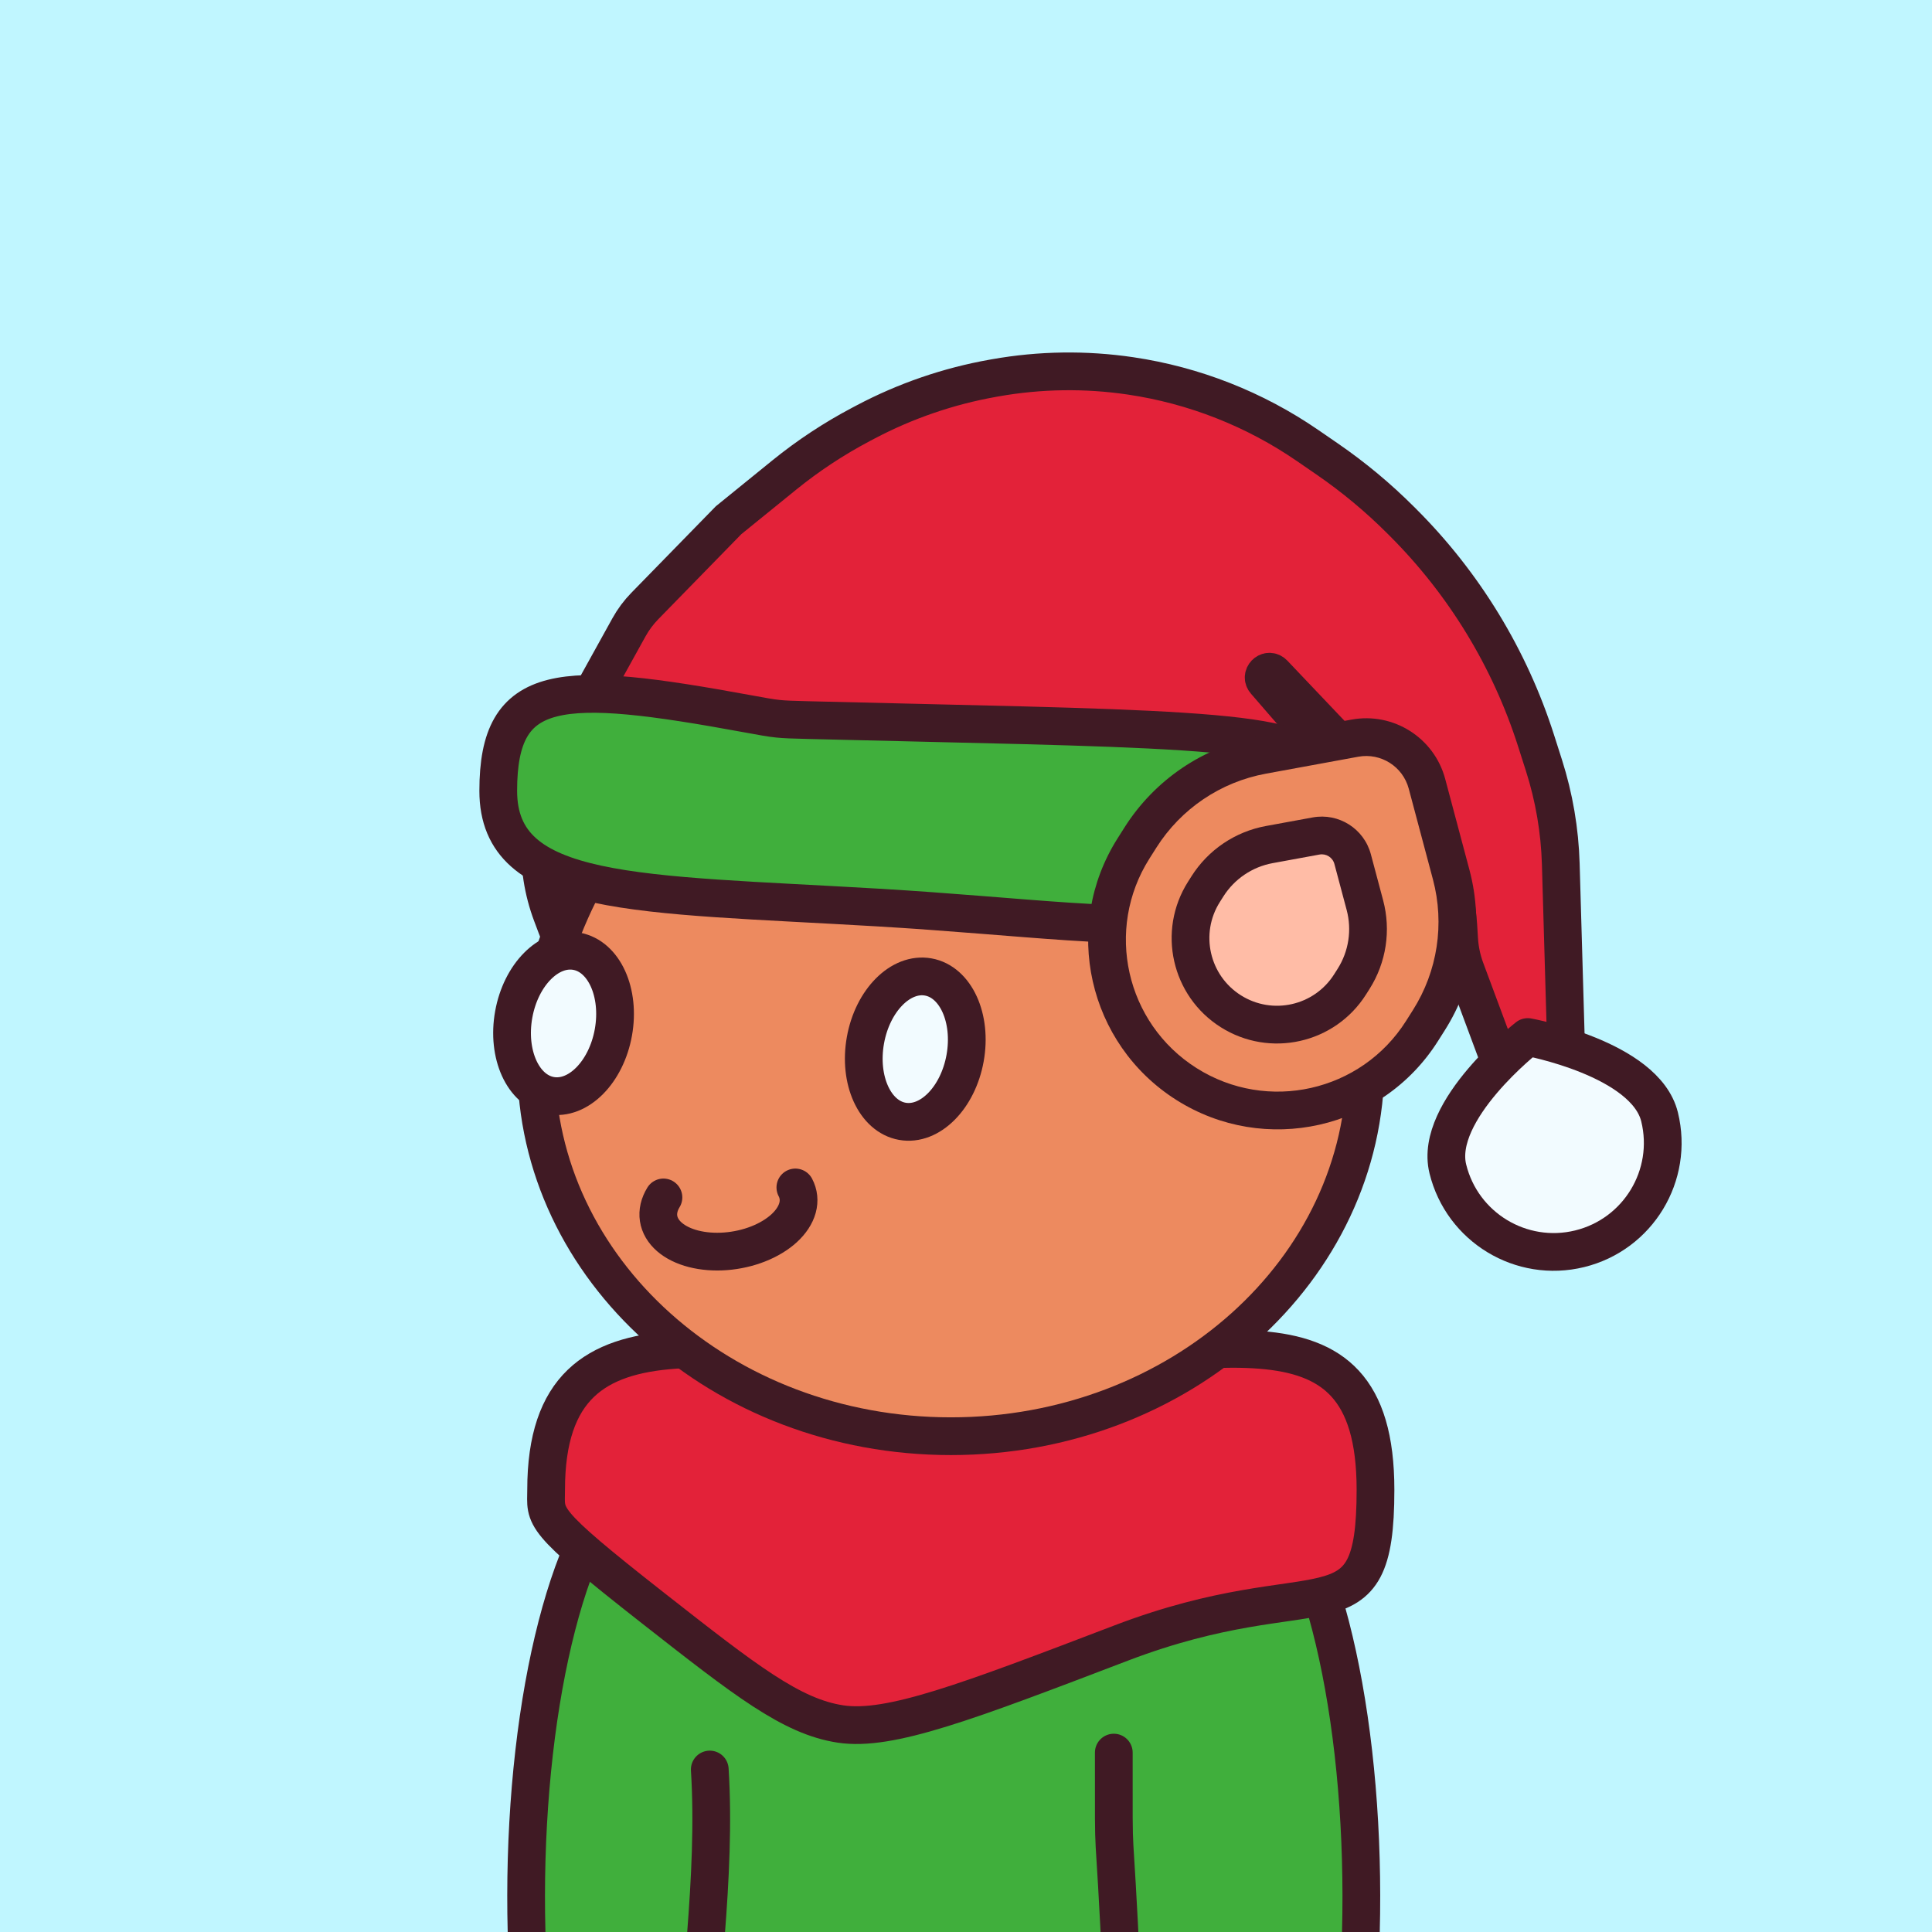 <svg width="512" height="512" viewBox="0 0 512 512" fill="none" xmlns="http://www.w3.org/2000/svg">
<rect x="0" y="0" width="512" height="512" fill="#333333" stroke="none"/>
<g clip-path="url(#clip0_10_214)">
<rect width="512" height="512" fill="#F2FBFF"/>
<rect width="512" height="512" fill="#C0F6FF"/>
<path d="M328.893 687.512C328.893 779.687 297.01 687.512 247.331 687.512C197.652 687.512 157.569 779.687 157.569 687.512C157.569 595.336 157.38 328.818 250.173 328.818C337.283 328.818 328.893 595.336 328.893 687.512Z" fill="#40AF3C" stroke="#401A24" stroke-width="10" stroke-linecap="round"/>
<path d="M139.426 477.946C139.426 526.856 157.511 566.505 184.243 566.505C210.975 566.505 232.645 526.856 232.645 477.946C232.645 429.037 224.599 366.083 197.867 366.083C171.135 366.083 139.426 429.037 139.426 477.946Z" fill="#40AF3C"/>
<path d="M195.274 364.503C186.887 361.866 163.959 391.283 156.842 405.19C149.724 419.097 144.336 439.974 141.544 464.455C138.752 488.937 138.72 515.598 141.452 540.143C144.184 564.688 149.522 585.687 156.605 599.758C163.688 613.829 172.105 620.152 180.498 617.708C188.891 615.264 181.997 606.761 188.097 588.851C194.197 570.941 182.622 580.492 183.809 554.806C184.997 529.119 189.883 497.249 188.097 468.939" stroke="#401A24" stroke-width="10" stroke-linecap="round" stroke-linejoin="round"/>
<path d="M360.507 477.946C360.507 526.856 342.422 566.505 315.69 566.505C288.958 566.505 267.288 526.856 267.288 477.946C267.288 429.037 275.334 366.083 302.066 366.083C328.798 366.083 360.507 429.037 360.507 477.946Z" fill="#40AF3C"/>
<path d="M304.923 364.503C313.31 361.866 336.238 391.283 343.355 405.19C350.473 419.097 355.861 439.974 358.653 464.455C361.445 488.937 361.477 515.598 358.745 540.143C356.013 564.688 350.675 585.687 343.592 599.758C336.509 613.829 328.092 620.152 319.699 617.708C311.305 615.264 303.424 604.195 297.324 586.285C291.224 568.375 298.512 551.234 297.324 525.548C294.975 474.754 295.167 499.969 295.167 464.455" stroke="#401A24" stroke-width="10" stroke-linecap="round" stroke-linejoin="round"/>
<path d="M364.52 394.806C364.52 435.838 349.828 415.295 297.084 435.434C256.206 451.043 235.768 458.847 222.753 456.879C209.738 454.911 197.541 445.349 173.147 426.224C142.517 402.209 144.728 402.214 144.728 394.806C144.729 340.337 197.402 361.523 258.096 361.523C318.79 361.523 364.52 340.337 364.52 394.806Z" fill="#E32239" stroke="#401A24" stroke-width="10" stroke-linecap="round"/>
<path d="M146.245 242.353C141.458 229.648 142.196 215.52 148.28 203.383L152.535 194.894L159.434 181.129C163.33 173.358 172.545 169.886 180.6 173.155L194.867 178.944L203.666 182.515C216.246 187.62 226.122 197.749 230.909 210.454L232.12 213.668C240.929 237.047 229.117 263.141 205.738 271.949C182.359 280.758 156.265 268.946 147.456 245.567L146.245 242.353Z" fill="#C95D3C"/>
<path d="M194.867 178.944L196.747 174.311L194.867 178.944ZM152.535 194.894L148.065 192.653L152.535 194.894ZM203.666 182.515L205.546 177.882L203.666 182.515ZM226.231 212.217L227.442 215.431L236.799 211.905L235.588 208.691L226.231 212.217ZM152.135 243.804L150.924 240.59L141.567 244.116L142.777 247.33L152.135 243.804ZM192.987 183.577L201.785 187.148L205.546 177.882L196.747 174.311L192.987 183.577ZM178.72 177.788L192.987 183.577L196.747 174.311L182.48 168.522L178.72 177.788ZM152.75 205.623L157.005 197.134L148.065 192.653L143.81 201.142L152.75 205.623ZM157.005 197.134L163.904 183.37L154.964 178.889L148.065 192.653L157.005 197.134ZM182.48 168.522C172.008 164.272 160.029 168.785 154.964 178.889L163.904 183.37C166.631 177.93 173.081 175.499 178.72 177.788L182.48 168.522ZM203.975 267.27C183.18 275.106 159.97 264.599 152.135 243.804L142.777 247.33C152.56 273.293 181.537 286.411 207.501 276.628L203.975 267.27ZM227.442 215.431C235.277 236.226 224.77 259.435 203.975 267.27L207.501 276.628C233.464 266.846 246.582 237.868 236.799 211.905L227.442 215.431ZM235.588 208.691C230.31 194.68 219.419 183.512 205.546 177.882L201.785 187.148C213.074 191.729 221.935 200.817 226.231 212.217L235.588 208.691ZM150.924 240.59C146.629 229.19 147.291 216.514 152.75 205.623L143.81 201.142C137.101 214.527 136.288 230.105 141.567 244.116L150.924 240.59Z" fill="#401A24"/>
<path d="M361.888 281.984C361.888 336.453 312.686 380.609 251.992 380.609C191.298 380.609 142.096 336.453 142.096 281.984C142.096 227.515 194.77 168.647 255.464 168.647C316.158 168.647 361.888 227.515 361.888 281.984Z" fill="#ED8A5F" stroke="#401A24" stroke-width="10" stroke-linecap="round"/>
<path d="M166.676 166.258C167.82 164.19 169.237 162.285 170.888 160.594L193.079 137.864L207.806 125.916C214.115 120.797 220.909 116.308 228.092 112.512L229.355 111.844C239.94 106.251 251.329 102.337 263.116 100.243L263.734 100.133C275.584 98.027 287.696 97.852 299.602 99.614C316.454 102.107 332.512 108.424 346.546 118.08L351.737 121.652C358.707 126.448 365.223 131.87 371.205 137.852L371.866 138.513C388.05 154.697 400.127 174.52 407.087 196.325L409.161 202.823C411.863 211.288 413.365 220.091 413.622 228.973L414.967 275.447C415.06 278.657 413.522 281.695 410.879 283.519C405.797 287.029 398.768 284.815 396.614 279.026L388.387 256.917C387.433 254.354 386.862 251.665 386.692 248.935L386.466 245.288C385.802 234.606 381.888 224.381 375.25 215.985L372.947 213.071C369.987 209.327 366.619 205.924 362.906 202.924L353.473 195.303L337.513 178.499C337.461 178.444 337.405 178.393 337.345 178.347C335.902 177.224 334.075 179.149 335.272 180.532L345.412 192.248L355.434 203.829C361.996 211.411 365.608 221.103 365.608 231.13V241.68C365.608 243.144 365.169 244.574 364.349 245.785L352.206 263.717C351.222 265.171 352.816 266.981 354.382 266.19C355.748 265.5 355.58 263.499 354.119 263.046L236.27 226.547C231.33 225.017 226.188 224.239 221.017 224.239H169.84C167.343 224.239 164.895 224.92 162.757 226.209C150.735 233.459 136.877 220.107 143.674 207.824L166.676 166.258Z" fill="#E32239" stroke="#401A24" stroke-width="10"/>
<path d="M132.04 209.573C132.04 180.398 148.369 180.037 198.058 189.146C202.162 189.899 204.215 190.275 206.153 190.476C208.092 190.677 210.054 190.727 213.976 190.827C301.217 193.047 347.436 192.698 347.436 202.927C347.436 257.396 310.209 245.066 232.545 240.498C168.54 236.733 132.04 238.038 132.04 209.573Z" fill="#40AF3C" stroke="#401A24" stroke-width="10" stroke-linecap="round"/>
<path d="M302.229 221.952C309.492 210.481 321.216 202.564 334.57 200.115L343.91 198.401L359.054 195.623C367.605 194.055 375.925 199.322 378.164 207.722L382.131 222.6L384.577 231.775C388.075 244.893 385.934 258.877 378.671 270.348L376.834 273.25C363.469 294.359 335.523 300.637 314.415 287.273C293.306 273.909 287.028 245.963 300.392 224.854L302.229 221.952Z" fill="#ED8A5F"/>
<path d="M382.131 222.6L386.962 221.311L382.131 222.6ZM343.91 198.401L343.008 193.484L343.91 198.401ZM384.577 231.775L389.408 230.486L384.577 231.775ZM374.446 267.674L372.609 270.576L381.058 275.925L382.895 273.023L374.446 267.674ZM304.616 227.529L306.454 224.627L298.005 219.278L296.167 222.18L304.616 227.529ZM377.299 223.888L379.746 233.063L389.408 230.486L386.962 221.311L377.299 223.888ZM373.333 209.011L377.299 223.888L386.962 221.311L382.995 206.434L373.333 209.011ZM335.472 205.033L344.812 203.319L343.008 193.484L333.668 195.197L335.472 205.033ZM344.812 203.319L359.956 200.541L358.152 190.705L343.008 193.484L344.812 203.319ZM382.995 206.434C380.084 195.514 369.268 188.666 358.152 190.705L359.956 200.541C365.941 199.443 371.765 203.131 373.333 209.011L382.995 206.434ZM317.089 283.049C298.314 271.161 292.729 246.304 304.616 227.529L296.167 222.18C281.326 245.621 288.298 276.656 311.74 291.498L317.089 283.049ZM372.609 270.576C360.722 289.351 335.865 294.936 317.089 283.049L311.74 291.498C335.182 306.339 366.217 299.367 381.058 275.925L372.609 270.576ZM382.895 273.023C390.904 260.373 393.265 244.953 389.408 230.486L379.746 233.063C382.884 244.834 380.963 257.381 374.446 267.674L382.895 273.023ZM306.454 224.627C312.97 214.334 323.49 207.231 335.472 205.033L333.668 195.197C318.942 197.898 306.013 206.628 298.005 219.278L306.454 224.627Z" fill="#401A24"/>
<path d="M319.988 234.885C323.667 229.073 329.607 225.062 336.374 223.821L341.106 222.953L348.778 221.546C353.111 220.751 357.326 223.42 358.461 227.676L360.47 235.213L361.71 239.862C363.482 246.508 362.397 253.593 358.717 259.405L357.787 260.876C351.016 271.571 336.857 274.751 326.162 267.98C315.467 261.209 312.286 247.05 319.057 236.355L319.988 234.885Z" fill="#FFBCA6"/>
<path d="M360.47 235.213L365.302 233.925L365.302 233.925L360.47 235.213ZM341.106 222.953L340.203 218.035L341.106 222.953ZM354.493 256.731L353.562 258.201L362.011 263.55L362.942 262.08L354.493 256.731ZM323.281 239.03L324.212 237.56L315.763 232.211L314.832 233.681L323.281 239.03ZM355.639 236.501L356.879 241.15L366.541 238.574L365.302 233.925L355.639 236.501ZM353.63 228.964L355.639 236.501L365.302 233.925L363.292 226.388L353.63 228.964ZM337.276 228.739L342.008 227.871L340.203 218.035L335.471 218.903L337.276 228.739ZM342.008 227.871L349.68 226.463L347.876 216.628L340.203 218.035L342.008 227.871ZM363.292 226.388C361.485 219.611 354.774 215.362 347.876 216.628L349.68 226.463C351.447 226.139 353.167 227.228 353.63 228.964L363.292 226.388ZM328.836 263.756C320.474 258.462 317.987 247.392 323.281 239.03L314.832 233.681C306.584 246.709 310.459 263.957 323.487 272.205L328.836 263.756ZM353.562 258.201C348.268 266.563 337.198 269.05 328.836 263.756L323.487 272.205C336.515 280.453 353.763 276.578 362.011 263.55L353.562 258.201ZM362.942 262.08C367.368 255.089 368.672 246.568 366.541 238.574L356.879 241.15C358.291 246.449 357.427 252.097 354.493 256.731L362.942 262.08ZM324.212 237.56C327.146 232.926 331.882 229.729 337.276 228.739L335.471 218.903C327.333 220.396 320.189 225.22 315.763 232.211L324.212 237.56Z" fill="#401A24"/>
<ellipse cx="149.347" cy="271.223" rx="13.418" ry="19.432" transform="rotate(10.194 149.347 271.223)" fill="#F2FBFF" stroke="#401A24" stroke-width="10" stroke-linejoin="round"/>
<path d="M175.819 317.332C174.697 319.168 174.256 321.079 174.533 322.902C174.811 324.726 175.798 326.409 177.411 327.809C179.025 329.209 181.218 330.285 183.805 330.947C186.393 331.609 189.298 331.836 192.277 331.611C195.255 331.386 198.22 330.714 200.92 329.652C203.62 328.59 205.977 327.169 207.791 325.51C209.605 323.85 210.824 322.001 211.344 320.117C211.864 318.233 211.67 316.371 210.779 314.686" stroke="#401A24" stroke-width="10" stroke-linecap="round" stroke-linejoin="round"/>
<ellipse cx="242.557" cy="278.033" rx="13.418" ry="19.432" transform="rotate(10.194 242.557 278.033)" fill="#F2FBFF" stroke="#401A24" stroke-width="10" stroke-linejoin="round"/>
<path d="M439.804 295.992C443.606 311.488 434.127 327.132 418.632 330.934C403.136 334.736 387.492 325.257 383.69 309.761C379.888 294.266 404.862 274.82 404.862 274.82C404.862 274.82 436.002 280.497 439.804 295.992Z" fill="#F2FBFF" stroke="#401A24" stroke-width="10" stroke-linejoin="round"/>
</g>
<defs>
<clipPath id="clip0_10_214">
<rect width="512" height="512" fill="white"/>
</clipPath>
</defs>
</svg>
